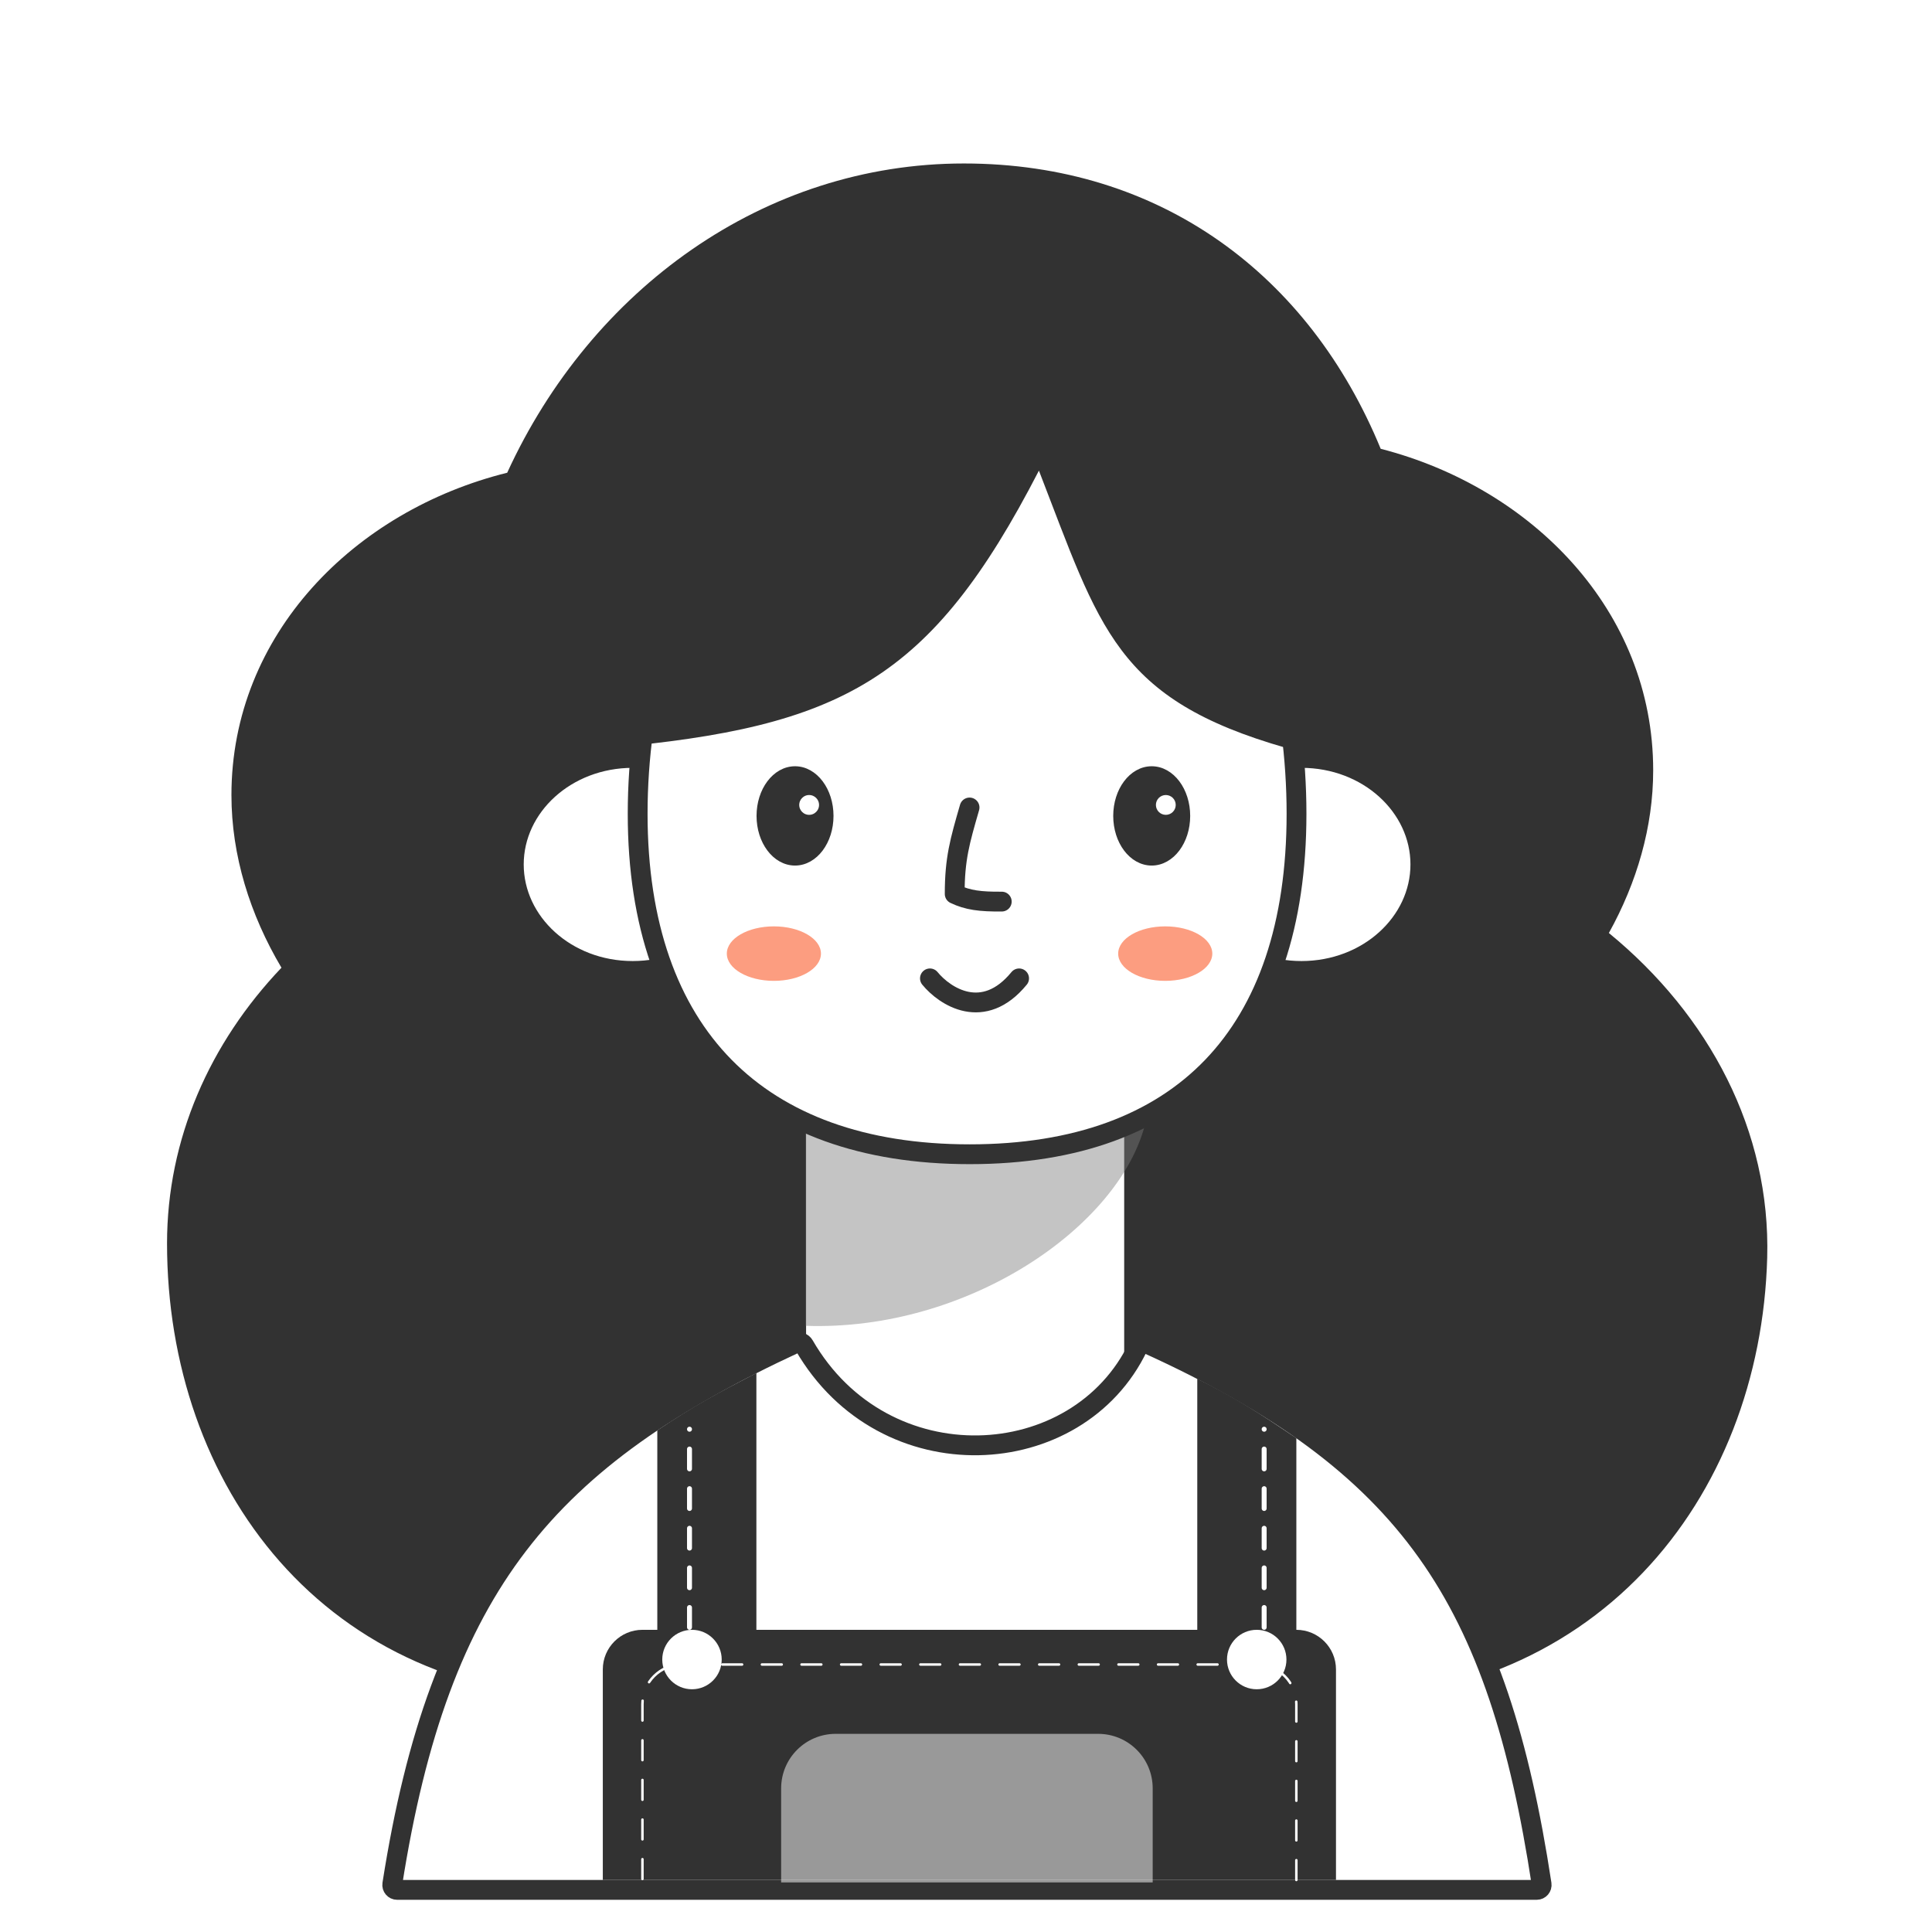 <svg width="356" height="356" viewBox="0 0 356 356" fill="none" xmlns="http://www.w3.org/2000/svg">
<g clip-path="url(#clip0_207_520)">
<path fill-rule="evenodd" clip-rule="evenodd" d="M177.602 30.123C213.967 30.123 241.277 50.75 254.414 82.698C282.254 89.847 304.625 112.528 304.625 141.944C304.625 152.384 301.613 162.635 296.458 171.921C314.991 187.108 326.273 208.427 325.634 231.742C324.42 276.089 293.998 314.887 241.083 313.438C218.551 312.821 195.574 305.006 176.711 292.811C157.557 305.325 133.991 313.097 111.103 313.097C59.429 313.097 30.779 273.482 30.779 229.118C30.779 209.845 38.685 192.157 51.864 178.315C46.07 168.555 42.646 157.638 42.646 146.508C42.646 116.88 65.34 94.085 93.458 87.11C108.952 53.309 140.813 30.123 177.602 30.123Z" fill="#323232"/>
<rect x="146.707" y="168.872" width="62.267" height="116.961" rx="12.576" fill="white" stroke="#323232" stroke-width="3.651" stroke-linecap="round"/>
<path d="M148.438 244.302V206.916H211.062C206.345 226.088 178.221 245.337 148.438 244.302Z" fill="#7E7E7E" fill-opacity="0.45"/>
<path d="M138.492 159.287C138.492 169.957 128.862 178.913 116.584 178.913C104.307 178.913 94.677 169.957 94.677 159.287C94.677 148.618 104.307 139.662 116.584 139.662C128.862 139.662 138.492 148.618 138.492 159.287Z" fill="white" stroke="#323232" stroke-width="3.651"/>
<path d="M217.908 159.287C217.908 169.957 227.538 178.913 239.815 178.913C252.093 178.913 261.723 169.957 261.723 159.287C261.723 148.618 252.093 139.662 239.815 139.662C227.538 139.662 217.908 148.618 217.908 159.287Z" fill="white" stroke="#323232" stroke-width="3.651"/>
<path d="M238.903 149.941C238.903 170.435 233.464 186.064 223.372 196.564C213.29 207.053 198.312 212.687 178.684 212.687C159.055 212.687 143.825 207.052 133.498 196.549C123.167 186.042 117.498 170.415 117.498 149.941C117.498 129.441 123.186 108.059 133.727 91.856C144.253 75.675 159.496 64.81 178.684 64.81C197.865 64.81 212.862 75.667 223.147 91.84C233.449 108.04 238.903 129.426 238.903 149.941Z" fill="white" stroke="#323232" stroke-width="3.651" stroke-linecap="round"/>
<path d="M178.656 148.79C176.857 155.008 175.918 158.256 175.918 164.725C178.327 165.878 180.631 166.166 184.59 166.133" stroke="#323232" stroke-width="3.651" stroke-linecap="round" stroke-linejoin="round"/>
<path d="M146.496 159.036C148.377 159.036 150.046 158.018 151.229 156.441C152.412 154.864 153.13 152.707 153.13 150.343C153.13 147.979 152.412 145.822 151.229 144.245C150.046 142.668 148.377 141.65 146.496 141.65C144.614 141.65 142.945 142.668 141.762 144.245C140.579 145.822 139.861 147.979 139.861 150.343C139.861 152.707 140.579 154.864 141.762 156.441C142.945 158.018 144.614 159.036 146.496 159.036Z" fill="#323232" stroke="#323232" stroke-width="0.913" stroke-linecap="round"/>
<circle cx="149.096" cy="148.321" r="2.282" fill="white" stroke="#323232" stroke-width="0.913"/>
<path d="M212.219 159.036C214.1 159.036 215.769 158.018 216.952 156.441C218.135 154.864 218.853 152.707 218.853 150.343C218.853 147.979 218.135 145.822 216.952 144.245C215.769 142.668 214.1 141.65 212.219 141.65C210.337 141.65 208.668 142.668 207.485 144.245C206.303 145.822 205.585 147.979 205.585 150.343C205.585 152.707 206.303 154.864 207.485 156.441C208.668 158.018 210.337 159.036 212.219 159.036Z" fill="#323232" stroke="#323232" stroke-width="0.913" stroke-linecap="round"/>
<circle cx="214.819" cy="148.321" r="1.826" fill="white"/>
<path d="M171.354 180.282C174.092 183.629 181.212 188.315 187.785 180.282" stroke="#323232" stroke-width="3.651" stroke-linecap="round" stroke-linejoin="round"/>
<g filter="url(#filter0_f_207_520)">
<ellipse cx="142.6" cy="175.718" rx="8.672" ry="5.021" fill="#FC9D80"/>
</g>
<g filter="url(#filter1_f_207_520)">
<ellipse cx="214.713" cy="175.718" rx="8.672" ry="5.021" fill="#FC9D80"/>
</g>
<path d="M191.436 86.718C171.489 125.422 155.047 133.968 112.02 137.836C103.349 78.959 117.188 66.457 181.851 56.595C234.47 74.14 235.816 90.929 237.077 137.836C205.523 128.844 202.703 115.748 191.436 86.718Z" fill="#323232"/>
<path d="M148.171 247.891C162.908 273.427 198.593 271.427 209.72 248.124C210.023 247.49 210.706 247.303 211.143 247.501C235.752 258.654 251.911 270.517 262.946 286.005C273.993 301.512 280.042 320.84 284.067 347.197C284.151 347.747 283.72 348.241 283.178 348.241H73.169C72.627 348.241 72.196 347.745 72.282 347.195C76.63 319.52 83.782 299.962 95.496 284.664C107.211 269.365 123.625 258.148 146.842 247.404C147.259 247.21 147.866 247.364 148.171 247.891Z" fill="white" stroke="#323232" stroke-width="3.651" stroke-linecap="round" stroke-linejoin="round"/>
<path fill-rule="evenodd" clip-rule="evenodd" d="M121.118 263.57C127.946 258.999 131.969 256.842 139.375 253.005V300.318H220.616V254.05C228.185 257.874 232.172 260.487 238.872 264.996L238.872 300.318C242.905 300.318 246.175 303.587 246.175 307.62V346.415H111.077V307.62C111.077 303.587 114.347 300.318 118.38 300.318H121.118V263.57Z" fill="#323232"/>
<path d="M238.872 346.415V314.01C238.872 309.977 235.602 306.708 231.569 306.708H125.682C121.649 306.708 118.379 309.977 118.379 314.01V346.415" stroke="white" stroke-width="0.456" stroke-linecap="round" stroke-dasharray="3.65 3.65"/>
<line x1="127.051" y1="299.861" x2="127.051" y2="263.349" stroke="white" stroke-width="0.913" stroke-linecap="round" stroke-dasharray="3.65 3.65"/>
<line x1="232.939" y1="299.861" x2="232.939" y2="263.349" stroke="white" stroke-width="0.913" stroke-linecap="round" stroke-dasharray="3.65 3.65"/>
<circle cx="127.508" cy="305.795" r="5.477" fill="white"/>
<circle cx="231.569" cy="305.795" r="5.477" fill="white"/>
<path d="M143.938 329.528C143.938 323.983 148.434 319.487 153.98 319.487H202.359C207.904 319.487 212.4 323.983 212.4 329.528V346.872H143.938V329.528Z" fill="white" fill-opacity="0.5"/>
</g>
<defs>
<filter id="filter0_f_207_520" x="122.974" y="159.744" width="39.251" height="31.949" filterUnits="userSpaceOnUse" color-interpolation-filters="sRGB">
<feFlood flood-opacity="0" result="BackgroundImageFix"/>
<feBlend mode="normal" in="SourceGraphic" in2="BackgroundImageFix" result="shape"/>
<feGaussianBlur stdDeviation="5.477" result="effect1_foregroundBlur_207_520"/>
</filter>
<filter id="filter1_f_207_520" x="195.087" y="159.744" width="39.251" height="31.949" filterUnits="userSpaceOnUse" color-interpolation-filters="sRGB">
<feFlood flood-opacity="0" result="BackgroundImageFix"/>
<feBlend mode="normal" in="SourceGraphic" in2="BackgroundImageFix" result="shape"/>
<feGaussianBlur stdDeviation="5.477" result="effect1_foregroundBlur_207_520"/>
</filter>
<clipPath id="clip0_207_520">
<rect width="356" height="356" fill="white"/>
</clipPath>
</defs>
</svg>
